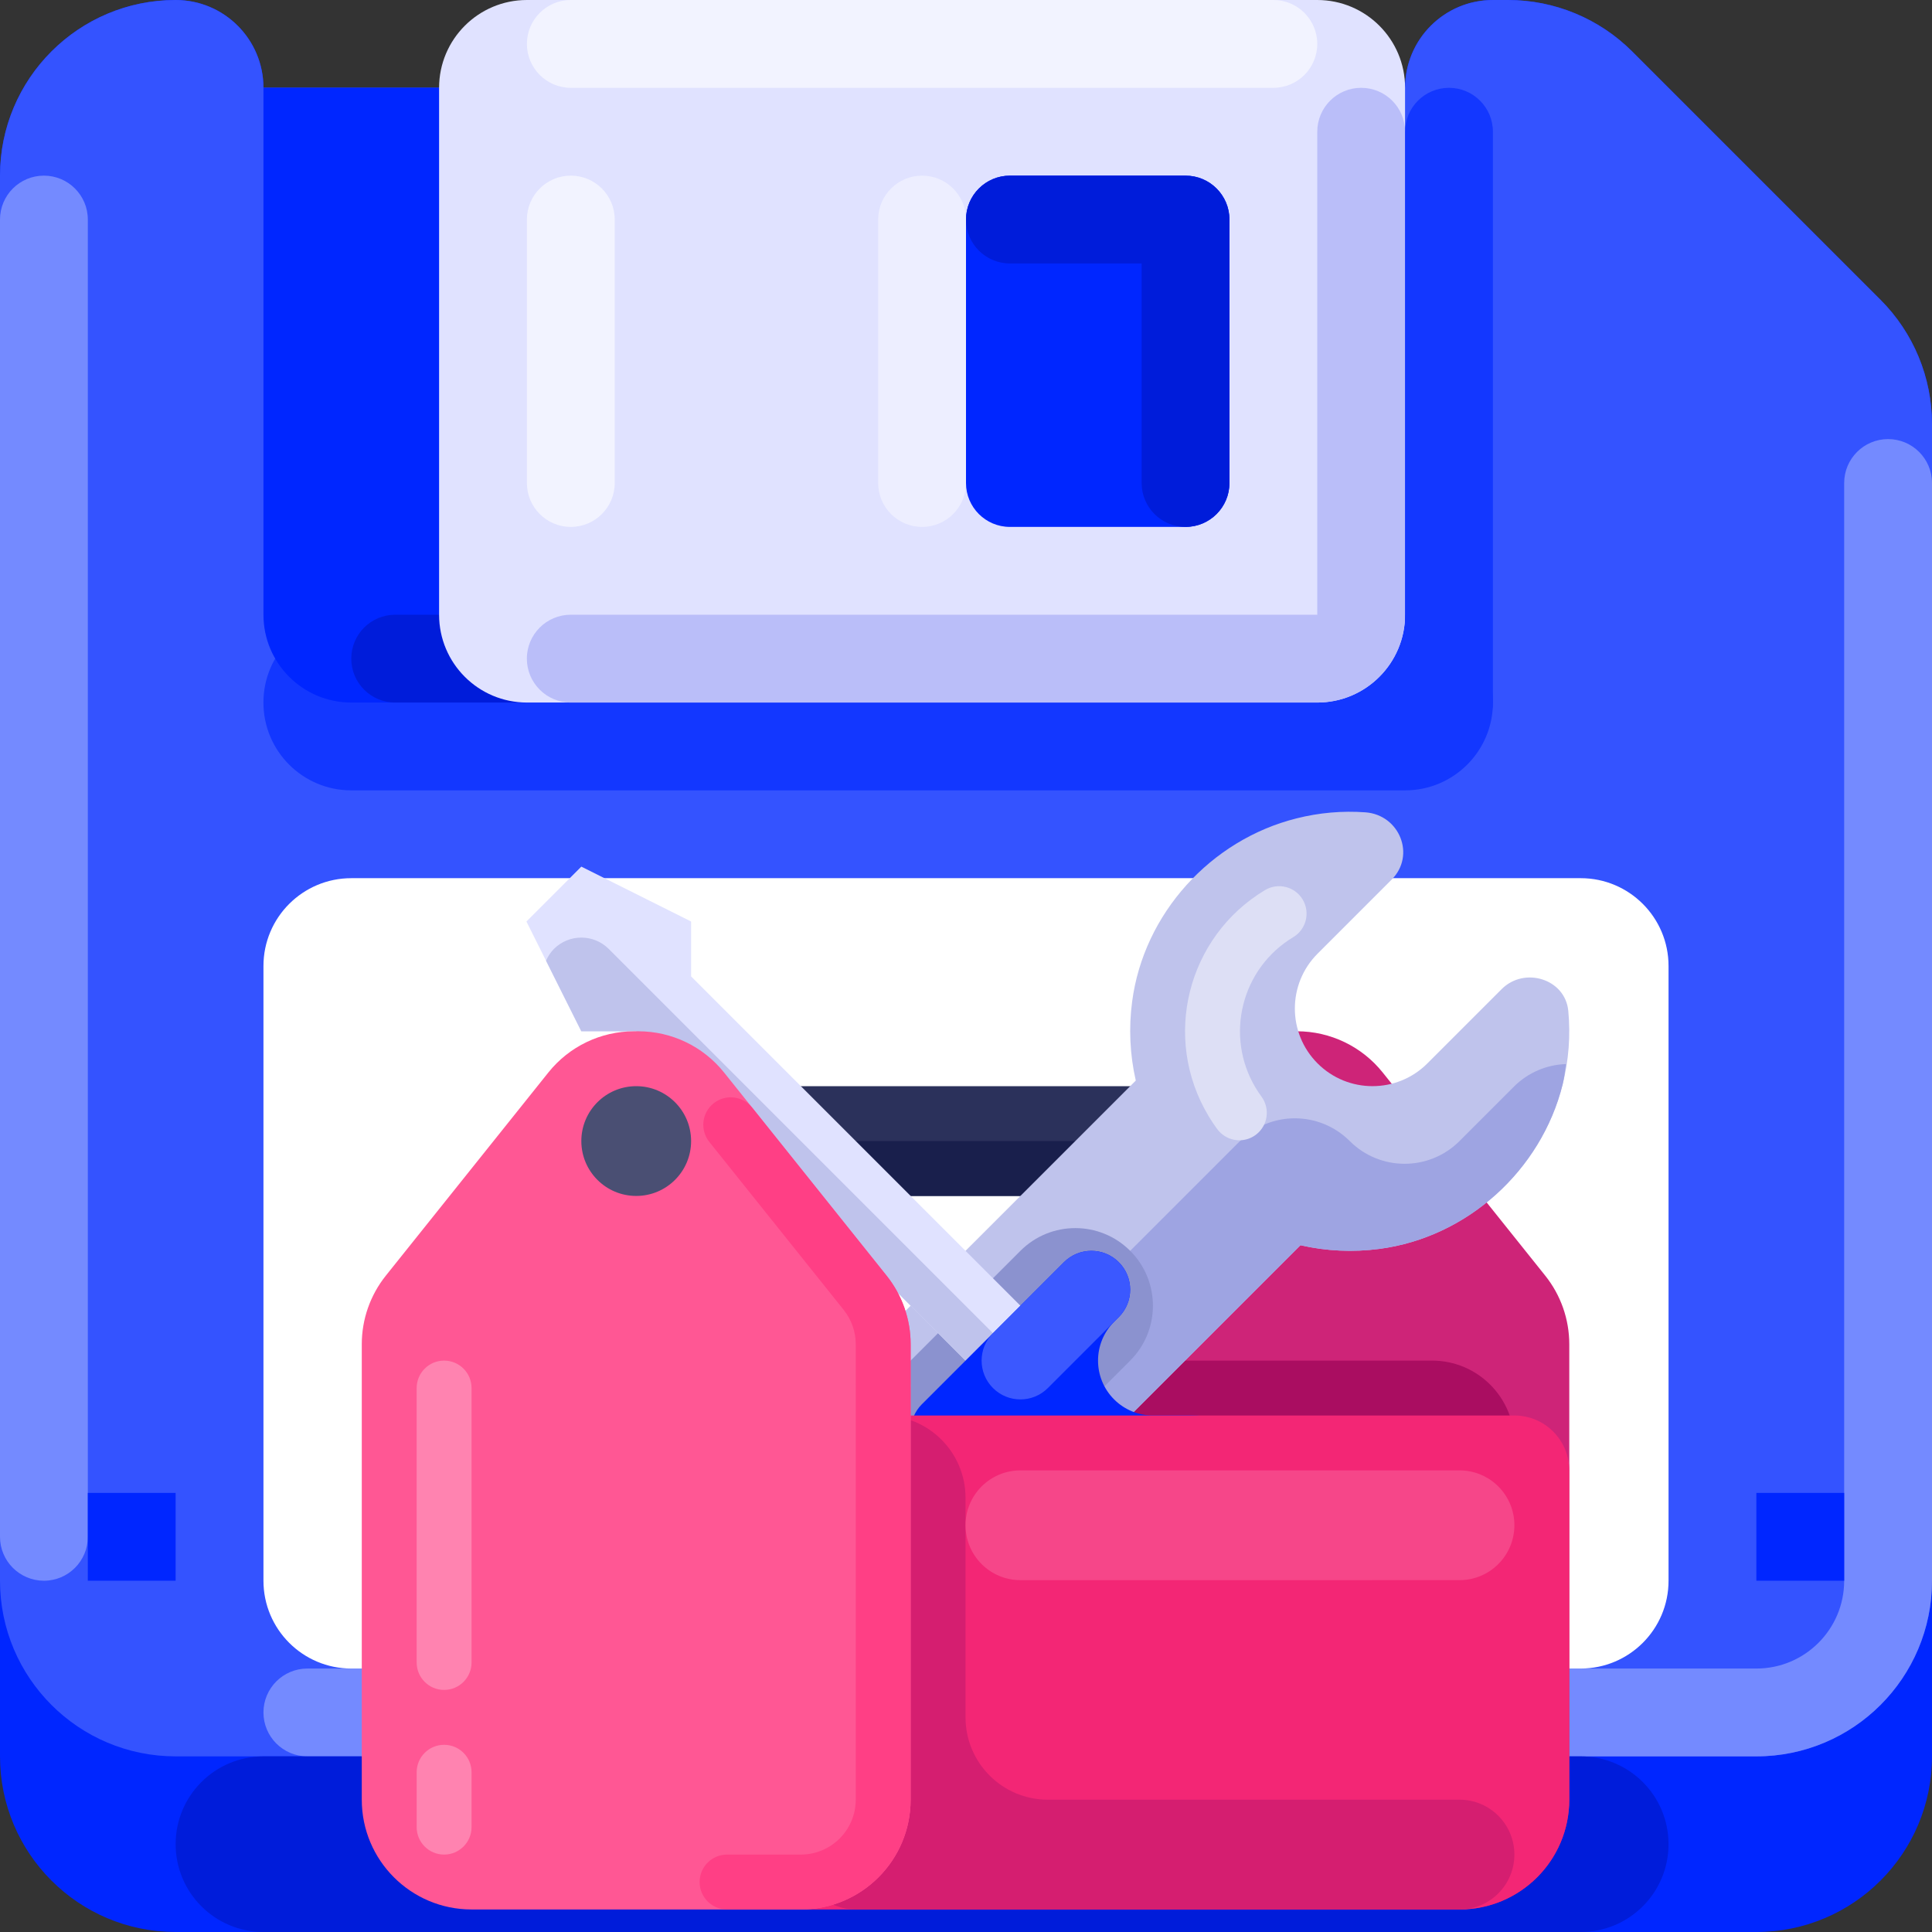<?xml version="1.0" encoding="UTF-8" standalone="no"?>
<svg
   xmlns:dc="http://purl.org/dc/elements/1.1/"
   xmlns:cc="http://creativecommons.org/ns#"
   xmlns:rdf="http://www.w3.org/1999/02/22-rdf-syntax-ns#"
   xmlns:svg="http://www.w3.org/2000/svg"
   xmlns="http://www.w3.org/2000/svg"
   xml:space="preserve"
   style="enable-background:new 0 0 512.001 512.001;"
   viewBox="0 0 512.001 512.001"
   y="0px"
   x="0px"
   id="Capa_1"
   version="1.1"><rect x="0" y="0" width="512.001" height="512.001" fill="#333333" stroke="none"/><defs
   id="defs85" />



















<g
   id="g52">
</g>
<g
   id="g54">
</g>
<g
   id="g56">
</g>
<g
   id="g58">
</g>
<g
   id="g60">
</g>
<g
   id="g62">
</g>
<g
   id="g64">
</g>
<g
   id="g66">
</g>
<g
   id="g68">
</g>
<g
   id="g70">
</g>
<g
   id="g72">
</g>
<g
   id="g74">
</g>
<g
   id="g76">
</g>
<g
   id="g78">
</g>
<g
   id="g80">
</g>
<g
   id="g728"><g
     id="g682"><path
       id="path2"
       d="M 46.546,0 V 0 C 59.399,0 69.818,10.419 69.818,23.272 H 372.363 C 372.364,10.419 382.784,0 395.637,0 v 0 h 3.993 c 12.345,0 24.183,4.904 32.913,13.633 l 65.826,65.826 c 8.729,8.729 13.633,20.568 13.633,32.913 v 353.084 c 0,25.706 -20.84,46.546 -46.546,46.546 v 0 H 46.546 C 20.84,512 0,491.161 0,465.455 v 0 V 46.546 C 0,20.84 20.84,0 46.546,0 Z"
       style="fill:#0026ff" /><path
       id="path4"
       d="M 46.546,0 V 0 C 59.399,0 69.818,10.419 69.818,23.272 H 372.363 C 372.364,10.419 382.784,0 395.637,0 v 0 h 3.993 c 12.345,0 24.183,4.904 32.913,13.633 l 65.826,65.826 c 8.729,8.729 13.633,20.568 13.633,32.913 V 418.91 c 0,25.706 -20.84,46.546 -46.546,46.546 v 0 H 46.546 C 20.84,465.455 0,444.616 0,418.909 v 0 V 46.546 C 0,20.84 20.84,0 46.546,0 Z"
       style="fill:#3453ff" /><g
       id="g10">
	<path
   id="path6"
   d="m 11.637,46.546 v 0 c 6.427,0 11.637,5.21 11.637,11.637 v 349.091 c 0,6.427 -5.21,11.637 -11.637,11.637 v 0 C 5.21,418.909 0,413.699 0,407.273 V 58.182 C 0,51.755 5.21,46.546 11.637,46.546 Z"
   style="fill:#748aff" />
	<path
   id="path8"
   d="m 500.364,116.364 c -6.427,0 -11.637,5.209 -11.637,11.636 0,0 0,0 0,0.001 V 418.91 c 0,12.853 -10.419,23.272 -23.272,23.272 h -384 c -6.427,0 -11.637,5.21 -11.637,11.637 0,6.427 5.21,11.637 11.637,11.637 h 384 c 25.706,0 46.545,-20.84 46.546,-46.546 V 128 c 0,-6.427 -5.21,-11.636 -11.637,-11.636 z"
   style="fill:#748aff" />
</g><path
       id="path12"
       d="m 69.818,465.455 h 349.091 c 12.853,0 23.272,10.419 23.272,23.272 v 0 c 0,12.853 -10.419,23.272 -23.272,23.272 H 69.818 c -12.853,0 -23.272,-10.419 -23.272,-23.272 v 0 c 0,-12.852 10.419,-23.272 23.272,-23.272 z"
       style="fill:#001cda" /><path
       id="path14"
       d="M 372.364,162.909 H 93.091 c -12.853,-0.005 -23.277,10.411 -23.282,23.264 -0.005,12.853 10.411,23.277 23.264,23.282 0.005,0 0.012,0 0.017,0 h 279.273 c 12.853,0.005 23.277,-10.411 23.282,-23.264 0.005,-12.853 -10.411,-23.277 -23.264,-23.282 -0.005,0 -0.011,0 -0.017,0 z"
       style="fill:#1337ff" /><path
       id="path16"
       d="m 69.818,23.272 h 302.545 v 0 139.636 c 0,12.853 -10.419,23.272 -23.272,23.272 v 0 h -256 c -12.853,0 -23.272,-10.419 -23.272,-23.272 V 23.272 Z"
       style="fill:#0026ff" /><path
       id="path18"
       d="m 104.727,162.909 h 232.727 c 6.427,0 11.637,5.21 11.637,11.637 v 0 c 0,6.427 -5.21,11.637 -11.637,11.637 H 104.727 c -6.427,0 -11.637,-5.21 -11.637,-11.637 v 0 c 10e-4,-6.427 5.211,-11.637 11.637,-11.637 z"
       style="fill:#001cda" /><path
       id="path20"
       d="m 139.636,0 h 209.455 c 12.853,0 23.272,10.419 23.272,23.272 v 139.636 c 0,12.853 -10.419,23.272 -23.272,23.272 H 139.636 c -12.853,0 -23.272,-10.419 -23.272,-23.272 V 23.272 C 116.364,10.419 126.783,0 139.636,0 Z"
       style="fill:#e0e2ff" /><path
       id="path22"
       d="m 151.273,0 h 186.182 c 6.425,0 11.636,5.21 11.636,11.637 v 0 c 0,6.427 -5.21,11.637 -11.637,11.637 H 151.273 c -6.427,0 -11.637,-5.21 -11.637,-11.637 v 0 C 139.636,5.21 144.847,0 151.273,0 Z"
       style="fill:#f2f3ff" /><path
       id="path24"
       d="m 360.728,23.272 c -6.427,0 -11.637,5.209 -11.637,11.636 0,0 0,0 0,10e-4 v 128 H 151.273 c -6.427,-0.007 -11.642,5.197 -11.649,11.625 -0.007,6.427 5.198,11.642 11.625,11.649 0.008,0 0.016,0 0.024,0 h 197.818 c 12.853,0 23.272,-10.419 23.272,-23.272 V 34.909 c 0.002,-6.426 -5.209,-11.636 -11.635,-11.637 z"
       style="fill:#babef9" /><path
       id="path26"
       d="m 267.636,46.546 h 46.546 c 6.427,0 11.637,5.21 11.637,11.637 v 69.818 c 0,6.427 -5.21,11.637 -11.637,11.637 h -46.546 c -6.427,0 -11.637,-5.21 -11.637,-11.637 V 58.183 c 0.002,-6.428 5.211,-11.637 11.637,-11.637 z"
       style="fill:#0026ff" /><path
       id="path28"
       d="M 93.091,232.727 H 418.91 c 12.853,0 23.272,10.419 23.272,23.272 v 162.91 c 0,12.853 -10.419,23.272 -23.272,23.272 H 93.091 c -12.853,0 -23.272,-10.419 -23.272,-23.272 V 256.001 c -0.001,-12.854 10.419,-23.274 23.272,-23.274 z"
       style="fill:#ffffff" /><g
       id="g34">
	<path
   id="path30"
   d="m 23.272,395.637 h 23.272 v 23.272 H 23.272 Z"
   style="fill:#0026ff" />
	<path
   id="path32"
   d="m 465.455,395.637 h 23.272 v 23.272 h -23.272 z"
   style="fill:#0026ff" />
</g><path
       id="path44"
       d="m 314.182,46.546 h -46.546 c -6.427,0 -11.637,5.21 -11.637,11.637 0,6.427 5.21,11.636 11.637,11.636 h 34.909 V 128 c 0,6.427 5.21,11.637 11.637,11.637 6.427,0 11.637,-5.21 11.637,-11.637 V 58.182 c 0,-6.426 -5.209,-11.636 -11.637,-11.636 z"
       style="fill:#001cda" /><path
       id="path46"
       d="m 244.364,46.546 v 0 c 6.427,0 11.637,5.21 11.637,11.637 v 69.818 c 0,6.427 -5.21,11.637 -11.637,11.637 v 0 c -6.427,0 -11.637,-5.21 -11.637,-11.637 V 58.183 c 0,-6.428 5.21,-11.637 11.637,-11.637 z"
       style="fill:#edeeff" /><path
       id="path48"
       d="m 151.273,46.546 v 0 c 6.427,0 11.637,5.21 11.637,11.637 v 69.818 c 0,6.427 -5.21,11.637 -11.637,11.637 v 0 c -6.427,0 -11.637,-5.21 -11.637,-11.637 V 58.183 c 0,-6.428 5.211,-11.637 11.637,-11.637 z"
       style="fill:#f2f3ff" /><path
       id="path50"
       d="m 384,23.272 v 0 c 6.427,0 11.637,5.21 11.637,11.637 v 151.273 c 0,6.427 -5.21,11.637 -11.637,11.637 v 0 c -6.427,0 -11.637,-5.21 -11.637,-11.637 V 34.909 C 372.364,28.483 377.574,23.272 384,23.272 Z"
       style="fill:#1337ff" /></g><g
     transform="matrix(0.625,0,0,0.625,95.875,200.576)"
     id="g350"><path
       id="path206"
       d="M 501.801,219.975 432.885,133.829 C 424.052,122.788 410.678,116.36 396.539,116.36 h -1.803 c -14.139,0 -27.513,6.428 -36.346,17.469 l -68.916,86.146 c -6.602,8.253 -10.2,18.507 -10.2,29.077 V 442.18 c 0,25.706 20.839,46.546 46.546,46.546 v 0 h 139.636 c 25.706,0 46.546,-20.84 46.546,-46.546 v 0 -193.127 C 512,238.483 508.403,228.229 501.801,219.975 Z"
       style="fill:#ce2478" /><path
       id="path208"
       d="m 314.182,255.998 h 139.636 c 19.28,0 34.909,15.629 34.909,34.909 v 0 c 0,19.28 -15.629,34.909 -34.909,34.909 H 314.182 c -19.28,0 -34.909,-15.629 -34.909,-34.909 v 0 c 0,-19.28 15.629,-34.909 34.909,-34.909 z"
       style="fill:#aa0d61" /><path
       id="path210"
       d="m 116.364,139.634 h 279.273 c 12.853,0 23.272,10.419 23.272,23.272 v 0 c 0,12.853 -10.419,23.272 -23.272,23.272 H 116.364 c -12.853,0 -23.272,-10.419 -23.272,-23.272 v 0 c -0.001,-12.852 10.419,-23.272 23.272,-23.272 z"
       style="fill:#2b315b" /><path
       id="path212"
       d="M 395.637,162.907 H 116.364 c -8.172,0.092 -15.68,4.524 -19.706,11.637 4.027,7.112 11.533,11.545 19.706,11.637 h 279.273 c 8.172,-0.092 15.68,-4.524 19.706,-11.637 -4.027,-7.113 -11.534,-11.546 -19.706,-11.637 z"
       style="fill:#191f4c" /><path
       id="path214"
       d="M 511.581,107.697 C 510.269,94.126 492.984,88.831 483.344,98.471 l -31.523,31.523 c -12.857,12.849 -33.697,12.841 -46.546,-0.016 -12.842,-12.851 -12.842,-33.677 0,-46.528 L 436.69,52.036 c 10.281,-10.281 3.372,-27.443 -11.128,-28.519 -9.803,-0.711 -19.657,0.154 -29.186,2.563 -36.432,9.089 -64.845,40.45 -69.73,77.68 -1.487,11.169 -0.962,22.514 1.548,33.499 l -188.558,188.558 69.818,69.818 188.559,-188.559 c 10.981,2.509 22.323,3.034 33.49,1.55 37.232,-4.882 68.595,-33.296 77.686,-69.729 2.58,-10.187 3.388,-20.741 2.392,-31.2 z"
       style="fill:#bfc3ec" /><path
       id="path216"
       d="m 509.191,138.896 c 0.729,-2.924 0.953,-5.755 1.392,-8.627 -8.205,0.257 -16.009,3.602 -21.855,9.365 l -23.272,23.272 c -12.853,12.852 -33.692,12.852 -46.546,0 -12.852,-12.853 -33.691,-12.854 -46.544,-0.001 l -10e-4,0.001 -162.91,162.91 c -12.853,12.852 -12.854,33.691 -0.001,46.544 l 0.001,10e-4 c 4.334,4.332 9.668,6.657 15.205,8.068 L 398.015,207.074 c 10.981,2.509 22.323,3.034 33.49,1.55 37.231,-4.881 68.594,-33.295 77.686,-69.728 z"
       style="fill:#9ea4e2" /><path
       id="path218"
       d="m 232.727,255.998 46.546,-46.546 c 12.853,-12.853 33.693,-12.853 46.546,0 v 0 c 12.853,12.853 12.853,33.693 0,46.546 l -46.546,46.545 c -12.853,12.853 -33.693,12.853 -46.546,0 v 0 c -12.853,-12.853 -12.853,-33.692 0,-46.545 z"
       style="fill:#8b92cf" /><path
       id="path220"
       d="M 69.818,69.816 93.091,46.544 139.636,69.816 V 93.088 L 302.546,255.998 279.273,279.27 116.364,116.362 H 93.092 Z"
       style="fill:#e0e2ff" /><path
       id="path222"
       d="M 267.636,244.362 104.727,81.453 c -6.425,-6.427 -16.844,-6.428 -23.27,-0.002 -10e-4,0.001 -0.002,0.002 -0.002,0.002 -1.406,1.445 -2.532,3.14 -3.32,4.997 l 14.956,29.912 h 23.272 l 151.273,151.273 c 6.427,-6.428 6.427,-16.847 0,-23.273 z"
       style="fill:#bfc3ec" /><path
       id="path224"
       d="m 237.548,274.451 60.178,-60.178 c 6.427,-6.427 16.846,-6.427 23.272,0 6.427,6.427 6.427,16.846 0,23.272 l -1.996,1.996 c -9.088,9.088 -9.088,23.824 0,32.913 v 0 c 4.365,4.365 10.284,6.816 16.456,6.816 h 16.456 c 13.093,0 25.651,5.201 34.909,14.46 l 87.444,87.444 c 19.28,19.28 19.28,50.539 0,69.818 v 0 0 c -19.28,19.28 -50.539,19.28 -69.818,0 v 0 l -87.444,-87.444 c -9.259,-9.259 -14.46,-21.816 -14.46,-34.909 v -16.456 c 0,-6.172 -2.452,-12.092 -6.816,-16.456 -9.088,-9.088 -23.824,-9.088 -32.913,0 v 0 l -1.996,1.996 c -6.427,6.427 -16.846,6.427 -23.272,0 -6.43,-6.423 -6.442,-16.836 -0.02,-23.266 0.005,-0.004 0.009,-0.008 0.02,-0.006 z"
       style="fill:#0026ff" /><path
       id="path226"
       d="m 267.636,267.634 c 6.427,6.427 16.846,6.427 23.272,0 L 319,239.542 l 1.997,-1.997 c 6.421,-6.432 6.413,-16.851 -0.017,-23.272 -6.424,-6.415 -16.831,-6.415 -23.255,0 l -30.089,30.089 c -6.425,6.426 -6.425,16.845 0,23.272 z"
       style="fill:#3b58ff" /><path
       id="path228"
       d="m 186.182,279.271 h 302.545 c 12.853,0 23.272,10.419 23.272,23.272 v 0 139.637 c 0,25.706 -20.84,46.546 -46.546,46.546 H 186.181 v 0 z"
       style="fill:#f32675" /><path
       id="path230"
       d="M 465.455,442.18 H 290.91 c -19.28,0 -34.909,-15.629 -34.909,-34.909 V 314.18 c 0,-19.28 -15.629,-34.909 -34.909,-34.909 -19.28,0 -34.909,15.629 -34.909,34.909 v 151.273 c 0,12.853 10.419,23.272 23.272,23.272 h 256.001 c 12.853,0 23.272,-10.419 23.272,-23.272 0,-12.853 -10.42,-23.273 -23.273,-23.273 z"
       style="fill:#d51e70" /><path
       id="path232"
       d="M 222.528,219.975 153.612,133.829 C 144.779,122.788 131.405,116.36 117.266,116.36 h -1.803 c -14.139,0 -27.513,6.428 -36.346,17.469 L 10.2,219.975 C 3.597,228.229 0,238.483 0,249.053 V 442.18 c 0,25.706 20.84,46.546 46.546,46.546 v 0 h 139.636 c 25.706,0 46.546,-20.84 46.546,-46.546 v 0 -193.127 c -0.001,-10.57 -3.598,-20.824 -10.2,-29.078 z"
       style="fill:#ff5794" /><path
       id="path234"
       d="m 156.438,144.363 c -6.427,0.004 -11.633,5.218 -11.629,11.644 0.002,2.64 0.901,5.2 2.549,7.261 l 56.996,71.245 c 3.296,4.13 5.093,9.255 5.1,14.539 v 16.993 c 0,0.215 0.005,0.429 0.017,0.64 -0.012,0.212 -0.017,0.425 -0.017,0.64 v 174.854 c -0.014,12.848 -10.426,23.258 -23.272,23.272 h -31.296 c -6.427,0 -11.637,5.21 -11.637,11.637 0,6.427 5.21,11.637 11.637,11.637 v 0 h 31.296 c 25.706,0 46.546,-20.84 46.546,-46.546 v 0 -174.854 c 0,-0.215 -0.005,-0.429 -0.017,-0.64 0.012,-0.212 0.017,-0.425 0.017,-0.64 v -16.992 c 0,-10.569 -3.597,-20.823 -10.2,-29.077 l -0.632,-0.79 -0.015,-0.02 c -0.101,-0.128 -0.214,-0.267 -0.338,-0.422 l -0.007,-0.009 -0.046,-0.057 v 0 l -0.049,-0.061 -0.001,-10e-4 -0.098,-0.122 -0.008,-0.01 -0.205,-0.256 -0.022,-0.027 c -0.033,-0.041 -0.065,-0.082 -0.1,-0.125 l -0.005,-0.007 -0.11,-0.137 -0.016,-0.021 -0.051,-0.063 -0.005,-0.008 -0.051,-0.064 -55.27,-69.087 c -2.211,-2.741 -5.542,-4.331 -9.061,-4.326 z"
       style="fill:#ff3f85" /><circle
       id="circle236"
       r="23.272"
       cy="162.906"
       cx="116.367"
       style="fill:#4a4f73" /><g
       id="g242"><path
         id="path238"
         d="m 34.909,255.998 v 0 c 6.427,0 11.637,5.21 11.637,11.637 v 116.364 c 0,6.427 -5.21,11.637 -11.637,11.637 v 0 c -6.427,0 -11.637,-5.21 -11.637,-11.637 V 267.634 c 0,-6.427 5.211,-11.636 11.637,-11.636 z"
         style="fill:#ff83b0" /><path
         id="path240"
         d="m 34.909,418.907 v 0 c 6.427,0 11.637,5.21 11.637,11.637 v 23.272 c 0,6.427 -5.21,11.637 -11.637,11.637 v 0 c -6.427,0 -11.637,-5.21 -11.637,-11.637 v -23.272 c 0,-6.427 5.211,-11.637 11.637,-11.637 z"
         style="fill:#ff83b0" /></g><path
       id="path244"
       d="m 279.273,302.543 h 186.182 c 12.853,0 23.272,10.419 23.272,23.272 v 0 c 0,12.853 -10.419,23.272 -23.272,23.272 H 279.273 c -12.853,0 -23.272,-10.419 -23.272,-23.272 v 0 c 0,-12.853 10.419,-23.272 23.272,-23.272 z"
       style="fill:#f64689" /><path
       id="path246"
       d="m 382.988,56.493 c -33.064,19.838 -43.786,62.725 -23.948,95.79 v 0 l 0.056,0.094 0.021,0.034 0.036,0.06 0.023,0.037 0.035,0.057 0.022,0.036 0.035,0.058 0.023,0.038 0.034,0.056 0.023,0.037 0.036,0.058 0.022,0.035 0.037,0.06 0.02,0.033 0.038,0.061 0.021,0.033 0.039,0.064 0.016,0.026 0.044,0.071 0.013,0.022 0.049,0.079 0.009,0.013 0.055,0.088 0.003,0.005 c 0.715,1.142 1.457,2.256 2.228,3.344 l 0.008,0.011 0.053,0.076 0.013,0.017 0.048,0.068 0.017,0.025 0.043,0.06 0.024,0.032 0.037,0.051 0.027,0.038 0.032,0.045 0.033,0.046 0.022,0.029 0.044,0.061 0.004,0.005 c 0.12,0.166 0.241,0.332 0.362,0.496 3.556,4.827 10.199,6.163 15.344,3.084 0.315,-0.189 0.624,-0.395 0.926,-0.617 5.174,-3.812 6.278,-11.097 2.467,-16.271 -0.877,-1.191 -1.705,-2.434 -2.483,-3.729 -13.195,-22.047 -6.052,-50.615 15.964,-63.86 5.511,-3.305 7.299,-10.453 3.994,-15.964 -3.305,-5.511 -10.453,-7.299 -15.964,-3.994 -0.003,10e-4 -0.004,10e-4 -0.005,0.002 z"
       style="fill:#dddff5" /></g></g></svg>